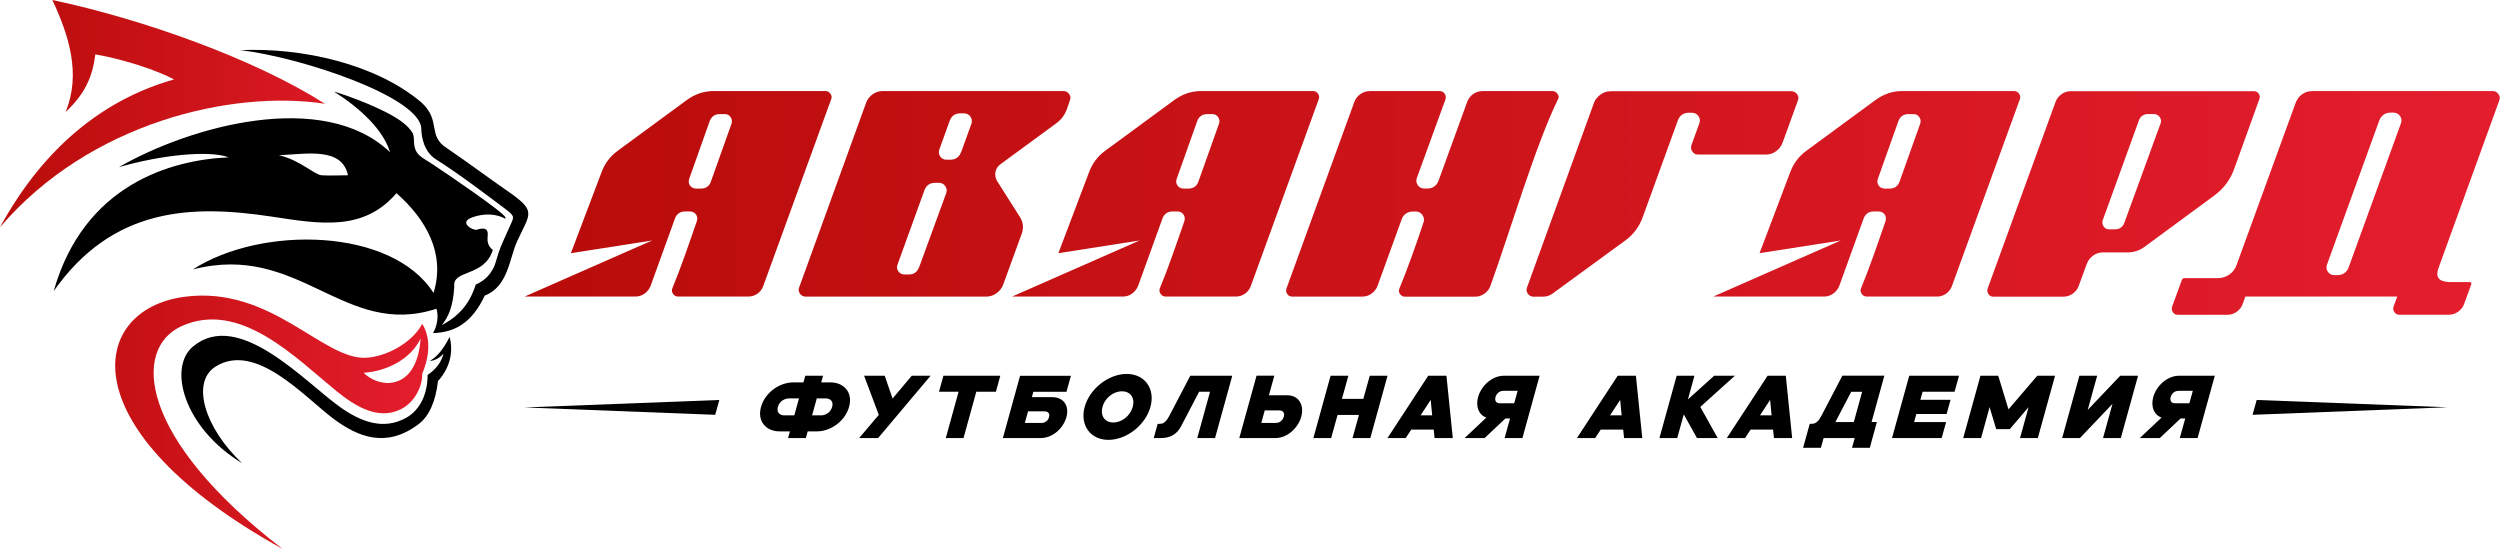 <svg width="255" height="56" viewBox="0 0 255 56" fill="none" xmlns="http://www.w3.org/2000/svg">
<g clip-path="url(#clip0_433_9887)">
<path d="M221.867 41.137C221.306 41.137 221.363 40.658 221.407 40.5C221.451 40.349 221.653 39.863 222.22 39.863H223.668L223.316 41.131H221.867V41.137ZM218.257 44.683H220.298L222.421 42.683H222.894L222.339 44.683H224.153L225.911 38.324H222.282C221.004 38.324 219.933 39.403 219.631 40.507C219.379 41.415 219.662 42.304 220.475 42.595L218.257 44.683ZM210.339 44.683H212.154L215.473 41.194L214.509 44.683H216.324L218.081 38.324H216.267L212.947 41.812L213.911 38.324H212.097L210.339 44.683ZM200.255 44.683H202.069L202.938 41.529L203.612 43.774H204.998L206.913 41.529L206.043 44.683H207.858L209.615 38.324H207.801L204.866 41.756L203.82 38.324H202.006L200.248 44.683H200.255ZM192.973 44.683H198.05L198.503 43.049H195.24L195.467 42.229H198.554L198.957 40.778H195.877L196.103 39.958H199.366L199.82 38.324H194.743L192.985 44.683H192.973ZM187.209 43.049L188.822 39.964H189.937L189.086 43.049H187.209ZM183.915 45.679H185.729L186.006 44.683H189.181L188.904 45.679H190.718L191.442 43.042H190.9L192.204 38.318H187.921L185.786 42.405C185.54 42.866 185.275 43.225 184.828 43.225H184.595L183.915 45.679ZM179.518 42.367L180.551 40.79L180.702 42.367H179.512H179.518ZM180.942 44.683H182.8L182.151 38.324H180.293L176.135 44.683H177.994L178.56 43.819H180.853L180.942 44.683ZM169.263 44.683H171.077L171.745 42.267L173.093 44.683H175.203L173.433 41.503L176.96 38.324H174.85L172.167 40.74L172.835 38.324H171.02L169.263 44.683ZM164.224 42.367L165.257 40.79L165.408 42.367H164.217H164.224ZM165.654 44.683H167.512L166.863 38.324H165.005L160.847 44.683H162.706L163.273 43.819H165.565L165.654 44.683ZM152.999 41.137C152.438 41.137 152.495 40.658 152.539 40.5C152.583 40.349 152.785 39.863 153.351 39.863H154.8L154.448 41.131H152.999V41.137ZM149.389 44.683H151.43L153.553 42.683H154.025L153.471 44.683H155.285L157.043 38.324H153.414C152.136 38.324 151.065 39.403 150.763 40.507C150.511 41.415 150.794 42.304 151.607 42.595L149.389 44.683ZM144.898 42.367L145.931 40.79L146.082 42.367H144.892H144.898ZM146.328 44.683H148.186L147.537 38.324H145.679L141.522 44.683H143.38L143.947 43.819H146.24L146.328 44.683ZM133.963 44.683H135.777L136.432 42.323H138.612L137.956 44.683H139.771L141.528 38.324H139.714L139.059 40.683H136.879L137.534 38.324H135.72L133.963 44.683ZM130.139 43.137H128.653L129.005 41.863H130.492C131.053 41.863 130.996 42.342 130.952 42.5C130.908 42.651 130.706 43.137 130.139 43.137ZM126.41 44.683H130.076C131.355 44.683 132.426 43.604 132.728 42.5C133.031 41.402 132.558 40.317 131.279 40.317H129.428L129.982 38.318H128.168L126.41 44.676V44.683ZM117.673 44.683H118.398C119.45 44.683 120.073 44.235 120.477 43.465L122.31 39.958H123.424L122.121 44.683H123.935L125.692 38.324H121.409L119.273 42.412C119.028 42.872 118.763 43.232 118.316 43.232H118.083L117.68 44.683H117.673ZM112.451 41.503C112.697 40.614 113.541 39.913 114.436 39.913C115.33 39.913 115.784 40.614 115.538 41.503C115.292 42.393 114.448 43.093 113.56 43.093C112.672 43.093 112.212 42.393 112.458 41.503H112.451ZM113.062 44.866C114.914 44.866 116.836 43.358 117.346 41.503C117.856 39.649 116.766 38.141 114.921 38.141C113.075 38.141 111.148 39.649 110.637 41.503C110.127 43.358 111.217 44.866 113.062 44.866ZM106.203 43.137H104.533L104.861 41.958H106.53C107.091 41.958 107.047 42.393 107.003 42.55C106.959 42.702 106.77 43.144 106.203 43.144V43.137ZM102.291 44.683H106.133C107.412 44.683 108.47 43.648 108.773 42.55C109.075 41.453 108.565 40.507 107.286 40.507H105.252L105.403 39.964H108.779L109.233 38.33H104.048L102.291 44.689V44.683ZM96.464 44.683H98.278L99.582 39.958H101.579L102.033 38.324H96.231L95.778 39.958H97.775L96.471 44.683H96.464ZM87.646 44.683H89.567L94.921 38.324H93L91.041 40.652L90.241 38.324H88.137L89.636 42.317L87.639 44.676L87.646 44.683ZM84.257 40.639C84.528 40.639 85.069 40.822 84.88 41.503C84.691 42.185 84.055 42.367 83.778 42.367H82.833L83.312 40.639H84.257ZM80.446 40.639H81.498L81.019 42.367H79.967C79.696 42.367 79.154 42.185 79.343 41.503C79.532 40.822 80.169 40.639 80.446 40.639ZM80.383 44.683H82.197L82.386 44.001H83.331C84.71 44.001 86.197 42.973 86.606 41.503C87.016 40.033 86.09 39.005 84.71 39.005H83.765L83.954 38.324H82.14L81.951 39.005H80.899C79.52 39.005 78.033 40.033 77.624 41.503C77.214 42.973 78.14 44.001 79.52 44.001H80.572L80.383 44.683Z" fill="black"/>
<path fill-rule="evenodd" clip-rule="evenodd" d="M229.76 42.311L249.633 41.541L230.182 40.797L229.76 42.311Z" fill="black"/>
<path fill-rule="evenodd" clip-rule="evenodd" d="M73.372 40.797L53.498 41.56L72.95 42.311L73.372 40.797Z" fill="black"/>
<path d="M237.3 27.347C237.287 27.215 237.306 27.088 237.363 26.962L242.685 12.289C242.786 12.03 242.937 11.835 243.133 11.696C243.334 11.557 243.573 11.488 243.844 11.488H244.14C244.279 11.488 244.405 11.519 244.518 11.576C244.632 11.639 244.732 11.727 244.808 11.841C244.89 11.954 244.934 12.074 244.947 12.207C244.959 12.339 244.947 12.466 244.89 12.598L239.567 27.259C239.473 27.517 239.328 27.719 239.126 27.858C238.925 27.997 238.685 28.066 238.402 28.066H238.106C237.967 28.066 237.841 28.035 237.728 27.978C237.608 27.915 237.514 27.833 237.438 27.719C237.363 27.606 237.312 27.486 237.3 27.353M162.844 10.018C162.731 10.163 162.643 10.321 162.58 10.504L155.758 29.315C155.714 29.429 155.695 29.542 155.707 29.643C155.72 29.744 155.764 29.845 155.833 29.953C155.978 30.161 156.173 30.262 156.419 30.262H157.37C157.566 30.262 157.748 30.236 157.912 30.18C158.082 30.123 158.233 30.041 158.378 29.933L165.824 24.496C166.227 24.193 166.567 23.852 166.857 23.467C167.14 23.083 167.367 22.666 167.537 22.206L171.14 12.283C171.235 12.03 171.373 11.835 171.562 11.702C171.751 11.57 171.984 11.5 172.249 11.5H172.576C172.715 11.5 172.841 11.532 172.954 11.589C173.068 11.652 173.168 11.74 173.244 11.847C173.326 11.961 173.37 12.081 173.383 12.213C173.395 12.346 173.383 12.472 173.326 12.598L172.526 14.806C172.488 14.926 172.476 15.033 172.488 15.14C172.501 15.248 172.551 15.355 172.627 15.462C172.702 15.569 172.79 15.645 172.885 15.695C172.973 15.746 173.087 15.765 173.213 15.765H180.11C180.305 15.765 180.494 15.739 180.664 15.683C180.834 15.626 180.998 15.544 181.156 15.43C181.313 15.317 181.445 15.191 181.559 15.039C181.672 14.888 181.76 14.718 181.83 14.535L183.386 10.251C183.43 10.131 183.449 10.024 183.436 9.923C183.423 9.822 183.379 9.721 183.31 9.614C183.165 9.412 182.97 9.305 182.724 9.305H164.331C164.123 9.305 163.934 9.33 163.758 9.387C163.581 9.444 163.411 9.526 163.26 9.639C163.102 9.753 162.964 9.879 162.857 10.03L162.844 10.018ZM216.324 23.215C216.16 23.335 215.958 23.392 215.731 23.392H215.133C214.875 23.392 214.679 23.278 214.547 23.057C214.491 22.963 214.453 22.862 214.446 22.755C214.434 22.641 214.446 22.54 214.491 22.433L218.157 12.308C218.232 12.093 218.346 11.929 218.509 11.809C218.673 11.69 218.875 11.633 219.101 11.633H219.7C219.82 11.633 219.927 11.658 220.034 11.715C220.134 11.765 220.223 11.847 220.292 11.942C220.437 12.15 220.462 12.364 220.38 12.585L216.689 22.71C216.613 22.925 216.5 23.089 216.336 23.209L216.324 23.215ZM227.082 18.736C227.41 18.301 227.675 17.809 227.87 17.273L230.452 10.112C230.49 10.011 230.503 9.917 230.497 9.829C230.484 9.74 230.452 9.646 230.389 9.557C230.326 9.469 230.257 9.4 230.175 9.362C230.093 9.318 229.993 9.299 229.879 9.299H211.24C211.064 9.299 210.894 9.324 210.736 9.374C210.579 9.425 210.421 9.501 210.276 9.608C210.132 9.709 210.006 9.829 209.905 9.961C209.804 10.094 209.722 10.239 209.665 10.396L202.736 29.442C202.705 29.536 202.699 29.631 202.711 29.725C202.724 29.82 202.762 29.915 202.825 30.003C202.888 30.091 202.957 30.161 203.039 30.198C203.121 30.243 203.221 30.262 203.335 30.262H210.453C210.629 30.262 210.799 30.236 210.957 30.186C211.12 30.135 211.272 30.06 211.417 29.953C211.561 29.852 211.687 29.732 211.788 29.599C211.889 29.473 211.971 29.328 212.028 29.164L212.846 26.931C212.916 26.748 213.004 26.584 213.111 26.439C213.224 26.294 213.357 26.167 213.508 26.06C213.81 25.852 214.15 25.745 214.522 25.745H216.998C217.634 25.745 218.207 25.562 218.717 25.196L225.886 19.922C226.358 19.569 226.755 19.178 227.082 18.736ZM149.893 9.955C149.793 10.087 149.717 10.232 149.654 10.39L146.731 18.433C146.63 18.692 146.485 18.887 146.297 19.02C146.101 19.159 145.868 19.228 145.604 19.228H145.276C145.137 19.228 145.011 19.197 144.898 19.14C144.778 19.077 144.684 18.995 144.608 18.881C144.533 18.768 144.482 18.648 144.47 18.515C144.457 18.395 144.47 18.269 144.52 18.149L147.443 10.119C147.474 10.018 147.481 9.929 147.468 9.835C147.456 9.74 147.418 9.646 147.348 9.551C147.285 9.463 147.216 9.393 147.134 9.355C147.052 9.311 146.952 9.292 146.838 9.292H139.72C139.544 9.292 139.374 9.318 139.216 9.368C139.059 9.418 138.901 9.494 138.756 9.601C138.612 9.702 138.486 9.822 138.385 9.955C138.284 10.087 138.202 10.232 138.145 10.39L131.216 29.435C131.185 29.53 131.179 29.624 131.191 29.719C131.204 29.814 131.242 29.908 131.305 29.997C131.368 30.085 131.437 30.154 131.519 30.192C131.601 30.236 131.701 30.255 131.815 30.255H138.933C139.109 30.255 139.279 30.23 139.437 30.18C139.594 30.129 139.752 30.053 139.897 29.946C140.041 29.845 140.167 29.725 140.268 29.593C140.369 29.467 140.451 29.322 140.508 29.158L142.977 22.357C143.071 22.105 143.216 21.909 143.418 21.777C143.613 21.644 143.846 21.575 144.117 21.575H144.445C144.577 21.575 144.697 21.606 144.816 21.676C144.923 21.733 145.011 21.821 145.087 21.928C145.163 22.035 145.207 22.149 145.232 22.262C145.257 22.382 145.251 22.509 145.213 22.635C144.52 24.742 143.575 27.41 142.731 29.448C142.693 29.549 142.681 29.643 142.687 29.725C142.7 29.814 142.738 29.902 142.8 29.99C142.87 30.085 142.945 30.154 143.027 30.198C143.103 30.243 143.197 30.262 143.304 30.262H150.448C150.624 30.262 150.794 30.236 150.952 30.186C151.109 30.135 151.266 30.06 151.411 29.953C151.556 29.852 151.682 29.732 151.783 29.599C151.884 29.473 151.966 29.328 152.022 29.164C153.95 23.84 156.646 14.699 158.97 10.011C158.983 9.936 158.983 9.86 158.97 9.791C158.951 9.702 158.907 9.62 158.838 9.538C158.775 9.456 158.699 9.393 158.618 9.349C158.542 9.311 158.454 9.292 158.353 9.292H151.235C151.046 9.292 150.876 9.318 150.712 9.368C150.555 9.418 150.404 9.494 150.259 9.595C150.114 9.696 149.994 9.816 149.893 9.948V9.955ZM98.014 15.544C97.819 16.042 97.46 16.288 96.937 16.288H96.527C96.401 16.288 96.288 16.263 96.181 16.206C96.074 16.15 95.986 16.074 95.91 15.973C95.834 15.872 95.79 15.758 95.772 15.645C95.753 15.525 95.759 15.412 95.797 15.292L96.874 12.308C97.069 11.809 97.428 11.563 97.951 11.563H98.329C98.461 11.563 98.587 11.589 98.701 11.645C98.82 11.702 98.915 11.79 98.99 11.904C99.06 12.011 99.104 12.118 99.123 12.238C99.141 12.352 99.129 12.472 99.097 12.592L98.026 15.544H98.014ZM93.743 27.24C93.573 27.744 93.22 27.997 92.685 27.997H92.25C92.124 27.997 92.011 27.972 91.904 27.915C91.797 27.858 91.702 27.782 91.633 27.681C91.551 27.568 91.507 27.448 91.494 27.322C91.488 27.202 91.507 27.082 91.557 26.962L94.297 19.392C94.493 18.894 94.852 18.648 95.375 18.648H95.784C95.916 18.648 96.036 18.679 96.149 18.736C96.257 18.793 96.345 18.881 96.42 18.988C96.49 19.089 96.534 19.197 96.552 19.31C96.571 19.43 96.565 19.55 96.527 19.663L93.756 27.246L93.743 27.24ZM101.699 17.115C101.787 16.982 101.9 16.862 102.039 16.755L107.796 12.535C108.029 12.358 108.225 12.163 108.395 11.936C108.559 11.715 108.691 11.475 108.798 11.204L109.132 10.232C109.176 10.112 109.195 10.005 109.182 9.904C109.17 9.803 109.126 9.702 109.056 9.595C108.911 9.393 108.716 9.286 108.47 9.286H90.077C89.869 9.286 89.68 9.311 89.504 9.368C89.328 9.425 89.164 9.507 89.006 9.62C88.849 9.734 88.71 9.86 88.603 10.011C88.49 10.157 88.401 10.314 88.338 10.497L81.517 29.309C81.472 29.422 81.454 29.536 81.466 29.637C81.479 29.738 81.523 29.839 81.592 29.946C81.737 30.154 81.932 30.255 82.178 30.255H100.571C100.767 30.255 100.949 30.23 101.126 30.173C101.302 30.116 101.472 30.035 101.63 29.921C101.793 29.807 101.932 29.675 102.045 29.536C102.159 29.391 102.247 29.233 102.316 29.057L104.219 23.833C104.326 23.53 104.363 23.234 104.332 22.956C104.3 22.679 104.206 22.408 104.036 22.143L101.724 18.496C101.636 18.358 101.573 18.206 101.541 18.055C101.51 17.897 101.504 17.739 101.529 17.582C101.554 17.411 101.611 17.26 101.699 17.121V17.115ZM193.376 19.052C193.206 19.171 192.998 19.234 192.759 19.234H192.242C192.122 19.234 192.009 19.209 191.902 19.159C191.789 19.108 191.694 19.026 191.625 18.925C191.555 18.831 191.518 18.723 191.499 18.61C191.486 18.496 191.499 18.383 191.53 18.276L193.641 12.339C193.722 12.118 193.855 11.942 194.025 11.822C194.195 11.702 194.403 11.639 194.642 11.639H195.184C195.429 11.639 195.625 11.74 195.77 11.948C195.839 12.049 195.877 12.15 195.896 12.264C195.914 12.377 195.896 12.491 195.864 12.604L193.748 18.547C193.666 18.774 193.533 18.944 193.363 19.064L193.376 19.052ZM192.607 9.519C192.148 9.671 191.719 9.898 191.31 10.194L184.274 15.361C183.486 15.929 182.926 16.673 182.592 17.594L179.474 25.827L187.763 24.527L174.756 30.249H186.05C186.226 30.249 186.397 30.224 186.548 30.173C186.699 30.123 186.85 30.053 186.982 29.953C187.121 29.852 187.247 29.738 187.348 29.605C187.449 29.479 187.53 29.334 187.6 29.177L190.1 22.262C190.182 22.042 190.315 21.871 190.485 21.752C190.655 21.632 190.863 21.569 191.102 21.569H191.618C191.738 21.569 191.852 21.594 191.959 21.644C192.072 21.701 192.167 21.777 192.236 21.878C192.305 21.972 192.343 22.079 192.362 22.199C192.374 22.313 192.362 22.427 192.33 22.534C191.581 24.71 190.699 27.303 189.823 29.41C189.785 29.511 189.773 29.605 189.779 29.694C189.792 29.782 189.83 29.877 189.899 29.978C189.962 30.072 190.044 30.142 190.126 30.186C190.207 30.23 190.308 30.249 190.428 30.249H197.571C197.748 30.249 197.918 30.224 198.069 30.173C198.22 30.123 198.371 30.053 198.503 29.953C198.781 29.757 198.976 29.498 199.096 29.177L206.025 10.125C206.062 10.024 206.075 9.929 206.062 9.841C206.05 9.747 206.012 9.658 205.943 9.557C205.873 9.463 205.798 9.393 205.716 9.349C205.628 9.305 205.527 9.286 205.414 9.286H194.056C193.546 9.286 193.061 9.362 192.607 9.513V9.519ZM121.856 19.052C121.686 19.171 121.478 19.234 121.239 19.234H120.722C120.602 19.234 120.489 19.209 120.382 19.159C120.269 19.108 120.174 19.026 120.105 18.925C120.036 18.831 119.998 18.723 119.979 18.61C119.966 18.496 119.979 18.383 120.01 18.276L122.121 12.339C122.202 12.118 122.335 11.942 122.505 11.822C122.675 11.702 122.883 11.639 123.122 11.639H123.664C123.91 11.639 124.105 11.74 124.25 11.948C124.319 12.049 124.363 12.15 124.376 12.264C124.395 12.377 124.376 12.491 124.344 12.604L122.228 18.547C122.146 18.774 122.013 18.944 121.843 19.064L121.856 19.052ZM121.088 9.519C120.628 9.671 120.199 9.898 119.79 10.194L112.754 15.361C111.966 15.929 111.406 16.673 111.072 17.594L107.954 25.827L116.244 24.527L103.236 30.249H114.53C114.707 30.249 114.877 30.224 115.028 30.173C115.179 30.123 115.33 30.053 115.462 29.953C115.601 29.852 115.727 29.738 115.828 29.605C115.929 29.479 116.01 29.334 116.08 29.177L118.58 22.262C118.662 22.042 118.795 21.871 118.965 21.752C119.141 21.632 119.343 21.569 119.582 21.569H120.099C120.218 21.569 120.332 21.594 120.439 21.644C120.552 21.701 120.64 21.777 120.716 21.878C120.785 21.972 120.823 22.079 120.842 22.199C120.854 22.313 120.842 22.427 120.81 22.534C120.061 24.71 119.179 27.303 118.303 29.41C118.266 29.511 118.253 29.605 118.266 29.694C118.278 29.782 118.316 29.877 118.385 29.978C118.448 30.072 118.53 30.142 118.612 30.186C118.694 30.23 118.795 30.249 118.914 30.249H126.058C126.234 30.249 126.404 30.224 126.555 30.173C126.706 30.123 126.857 30.053 126.99 29.953C127.267 29.757 127.462 29.498 127.582 29.177L134.511 10.125C134.549 10.024 134.561 9.929 134.555 9.841C134.542 9.747 134.505 9.658 134.435 9.557C134.366 9.463 134.29 9.393 134.209 9.349C134.12 9.305 134.02 9.286 133.906 9.286H122.549C122.039 9.286 121.554 9.362 121.1 9.513L121.088 9.519ZM72.131 19.052C71.961 19.171 71.753 19.234 71.514 19.234H70.997C70.877 19.234 70.764 19.209 70.657 19.159C70.544 19.108 70.449 19.026 70.38 18.925C70.311 18.831 70.273 18.723 70.254 18.61C70.241 18.496 70.254 18.383 70.285 18.276L72.395 12.339C72.477 12.118 72.61 11.942 72.78 11.822C72.956 11.702 73.158 11.639 73.397 11.639H73.939C74.184 11.639 74.38 11.74 74.525 11.948C74.594 12.049 74.638 12.15 74.651 12.264C74.669 12.377 74.651 12.491 74.619 12.604L72.503 18.547C72.421 18.774 72.288 18.944 72.118 19.064L72.131 19.052ZM71.362 9.519C70.903 9.671 70.474 9.898 70.065 10.194L63.029 15.361C62.241 15.929 61.681 16.673 61.347 17.594L58.229 25.827L66.519 24.527L53.511 30.249H64.805C64.981 30.249 65.151 30.224 65.303 30.173C65.454 30.123 65.605 30.053 65.737 29.953C65.876 29.852 66.002 29.738 66.103 29.605C66.204 29.479 66.285 29.334 66.355 29.177L68.855 22.262C68.937 22.042 69.07 21.871 69.24 21.752C69.41 21.632 69.618 21.569 69.857 21.569H70.374C70.493 21.569 70.607 21.594 70.714 21.644C70.827 21.701 70.915 21.777 70.991 21.878C71.06 21.972 71.098 22.079 71.117 22.199C71.129 22.313 71.117 22.427 71.085 22.534C70.336 24.71 69.454 27.303 68.578 29.41C68.54 29.511 68.528 29.605 68.534 29.694C68.547 29.782 68.585 29.877 68.654 29.978C68.717 30.072 68.799 30.142 68.881 30.186C68.963 30.23 69.063 30.249 69.183 30.249H76.326C76.502 30.249 76.673 30.224 76.824 30.173C76.975 30.123 77.126 30.053 77.258 29.953C77.536 29.757 77.731 29.498 77.85 29.177L84.779 10.125C84.817 10.024 84.83 9.929 84.824 9.841C84.811 9.747 84.773 9.658 84.704 9.557C84.635 9.463 84.559 9.393 84.477 9.349C84.389 9.305 84.288 9.286 84.175 9.286H72.817C72.307 9.286 71.822 9.362 71.369 9.513L71.362 9.519ZM234.415 10.018C234.307 10.163 234.213 10.321 234.15 10.504L228.134 27.019C228.065 27.221 227.971 27.404 227.851 27.562C227.731 27.726 227.58 27.871 227.404 27.997C227.227 28.117 227.045 28.211 226.849 28.274C226.654 28.337 226.446 28.369 226.232 28.369H222.837C222.761 28.369 222.698 28.382 222.654 28.413C222.61 28.445 222.566 28.508 222.534 28.59L222.415 28.924L221.552 31.29C221.52 31.384 221.508 31.479 221.527 31.574C221.539 31.668 221.577 31.763 221.64 31.851C221.703 31.94 221.772 32.009 221.854 32.047C221.936 32.091 222.037 32.11 222.15 32.11H227.177C227.353 32.11 227.523 32.085 227.681 32.034C227.838 31.984 227.996 31.908 228.141 31.801C228.286 31.7 228.412 31.58 228.512 31.448C228.613 31.321 228.695 31.176 228.752 31.012L229.029 30.249H244.518L244.14 31.284C244.109 31.378 244.103 31.473 244.115 31.567C244.128 31.662 244.166 31.757 244.235 31.845C244.298 31.933 244.367 32.003 244.449 32.041C244.531 32.085 244.632 32.104 244.745 32.104H249.765C249.942 32.104 250.112 32.078 250.269 32.028C250.427 31.977 250.584 31.902 250.729 31.794C250.874 31.694 251 31.574 251.101 31.441C251.202 31.315 251.284 31.17 251.34 31.006L252.065 29.019C252.109 28.886 252.058 28.773 251.932 28.773H250.017C248.606 28.773 248.417 28.18 248.745 27.29L254.924 10.251L254.962 10.125L254.981 10.03C254.981 9.936 254.962 9.847 254.931 9.765C254.893 9.677 254.843 9.589 254.767 9.507C254.641 9.362 254.471 9.292 254.263 9.292H235.844C235.649 9.292 235.46 9.318 235.29 9.374C235.12 9.431 234.956 9.513 234.799 9.627C234.641 9.74 234.503 9.866 234.396 10.018H234.415Z" fill="url(#paint0_linear_433_9887)"/>
<path d="M45.864 34.362C46.217 35.731 46.015 37.39 44.673 38.873C44.446 40.86 43.81 42.424 42.695 43.263C39.407 45.749 36.522 44.582 34.015 42.714C31.048 40.5 26.091 34.823 21.99 37.39C19.464 38.974 20.85 43.629 24.699 47.25C18.752 43.642 17.102 37.516 19.678 35.352C24.34 31.441 31.143 39.011 34.708 41.535C36.774 42.998 39.099 43.926 41.442 42.607C42.783 41.856 43.615 40.286 43.615 38.242C44.44 37.693 45.02 36.961 45.234 36.072C44.957 36.412 44.383 36.81 43.842 36.81C44.604 36.368 45.19 35.668 45.864 34.362Z" fill="black"/>
<path fill-rule="evenodd" clip-rule="evenodd" d="M37.083 38.021C39.369 37.889 41.864 36.677 42.903 34.539C42.702 37.27 41.618 38.879 39.785 39.056C38.91 39.138 37.813 38.753 37.083 38.021ZM0 23.177C9.197 12.421 23.767 9.147 33.146 10.586C25.965 6.006 14.526 1.943 5.342 0C7.005 3.571 8.302 7.52 6.69 11.425C8.699 9.551 9.436 7.81 9.726 5.545C12.793 6.081 16.05 7.198 17.757 8.1C10.885 10.043 4.63 14.718 0 23.177ZM34.292 39.869C36.327 41.528 38.487 42.746 40.642 41.856C42.406 41.125 43.136 39.169 43.054 38.147C43.861 36.248 43.93 34.406 43.061 33.025C42.343 34.52 39.999 36.261 37.473 36.482C33.014 36.873 27.71 29.057 18.765 30.28C8.995 31.618 6.998 43.926 28.825 55.994C14.072 44.645 13.486 35.529 18.538 33.258C24.478 30.59 30.135 36.475 34.292 39.869Z" fill="url(#paint1_linear_433_9887)"/>
<path fill-rule="evenodd" clip-rule="evenodd" d="M35.495 17.878C34.601 17.878 33.706 17.935 32.812 17.878C32.062 17.834 30.614 16.326 28.447 15.834C31.325 15.702 34.878 14.989 35.495 17.878ZM5.474 29.694C11.471 21.177 19.433 20.837 27.747 22.099C32.673 22.849 37.083 23.619 40.44 19.701C43.413 22.332 45.473 25.82 44.22 29.883C39.993 23.221 26.67 22.969 19.666 27.486C30.551 24.66 35.073 34.57 44.516 31.492C44.793 32.331 44.516 33.428 44.163 33.971C46.55 33.927 48.226 32.747 49.442 30.154C51.835 29.227 51.949 26.369 52.736 24.641C54.09 21.663 54.821 21.581 51.608 19.373C49.832 18.149 48.005 16.768 45.58 15.109C43.558 13.847 45.038 12.302 42.972 10.441C38.33 6.51 30.771 4.832 24.529 5.116C30.658 5.829 42.891 9.892 42.972 13.128C42.991 13.986 43.237 15.475 44.472 16.257C46.935 17.815 49.668 19.909 51.64 21.386C52.616 22.117 52.383 22.193 51.98 23.133C51.533 24.168 51.136 24.925 50.84 25.827C50.601 26.565 50.506 27.013 50.342 27.316C50.04 27.877 49.624 28.533 48.528 29.031C48.1 30.356 47.312 31.996 45.064 33.157C45.725 32.362 46.235 31.221 46.336 29.208C46.135 27.473 49.398 28.287 50.267 25.499C49.731 25.07 49.694 24.559 49.738 24.136C49.794 23.587 49.744 23.083 48.616 23.43C48.257 23.543 46.72 22.692 48.163 22.174C49.429 21.714 50.657 21.815 51.545 22.313C51.558 22.256 51.571 22.206 51.558 22.174C51.331 21.619 45.561 17.701 44.005 16.673C43.023 16.023 42.279 15.815 42.229 14.472C42.217 14.062 42.198 13.771 42.084 13.569C41.662 12.819 40.673 12.106 39.401 11.462C37.662 10.586 35.766 9.86 34.047 9.324C36.818 11.097 39.08 13.235 39.785 15.525C32.982 9.046 19.332 12.895 12.12 17.052C16.365 15.822 21.285 15.292 23.338 16.049C17.467 16.295 8.56 18.824 5.48 29.681L5.474 29.694Z" fill="black"/>
</g>
<defs>
<linearGradient id="paint0_linear_433_9887" x1="53.498" y1="20.704" x2="255" y2="20.704" gradientUnits="userSpaceOnUse">
<stop stop-color="#B90C0A"/>
<stop offset="1" stop-color="#E41D2D"/>
</linearGradient>
<linearGradient id="paint1_linear_433_9887" x1="0" y1="27.997" x2="43.691" y2="27.997" gradientUnits="userSpaceOnUse">
<stop stop-color="#B90C0A"/>
<stop offset="1" stop-color="#E41D2D"/>
</linearGradient>
<clipPath id="clip0_433_9887">
<rect width="255" height="56" fill="white"/>
</clipPath>
</defs>
</svg>
